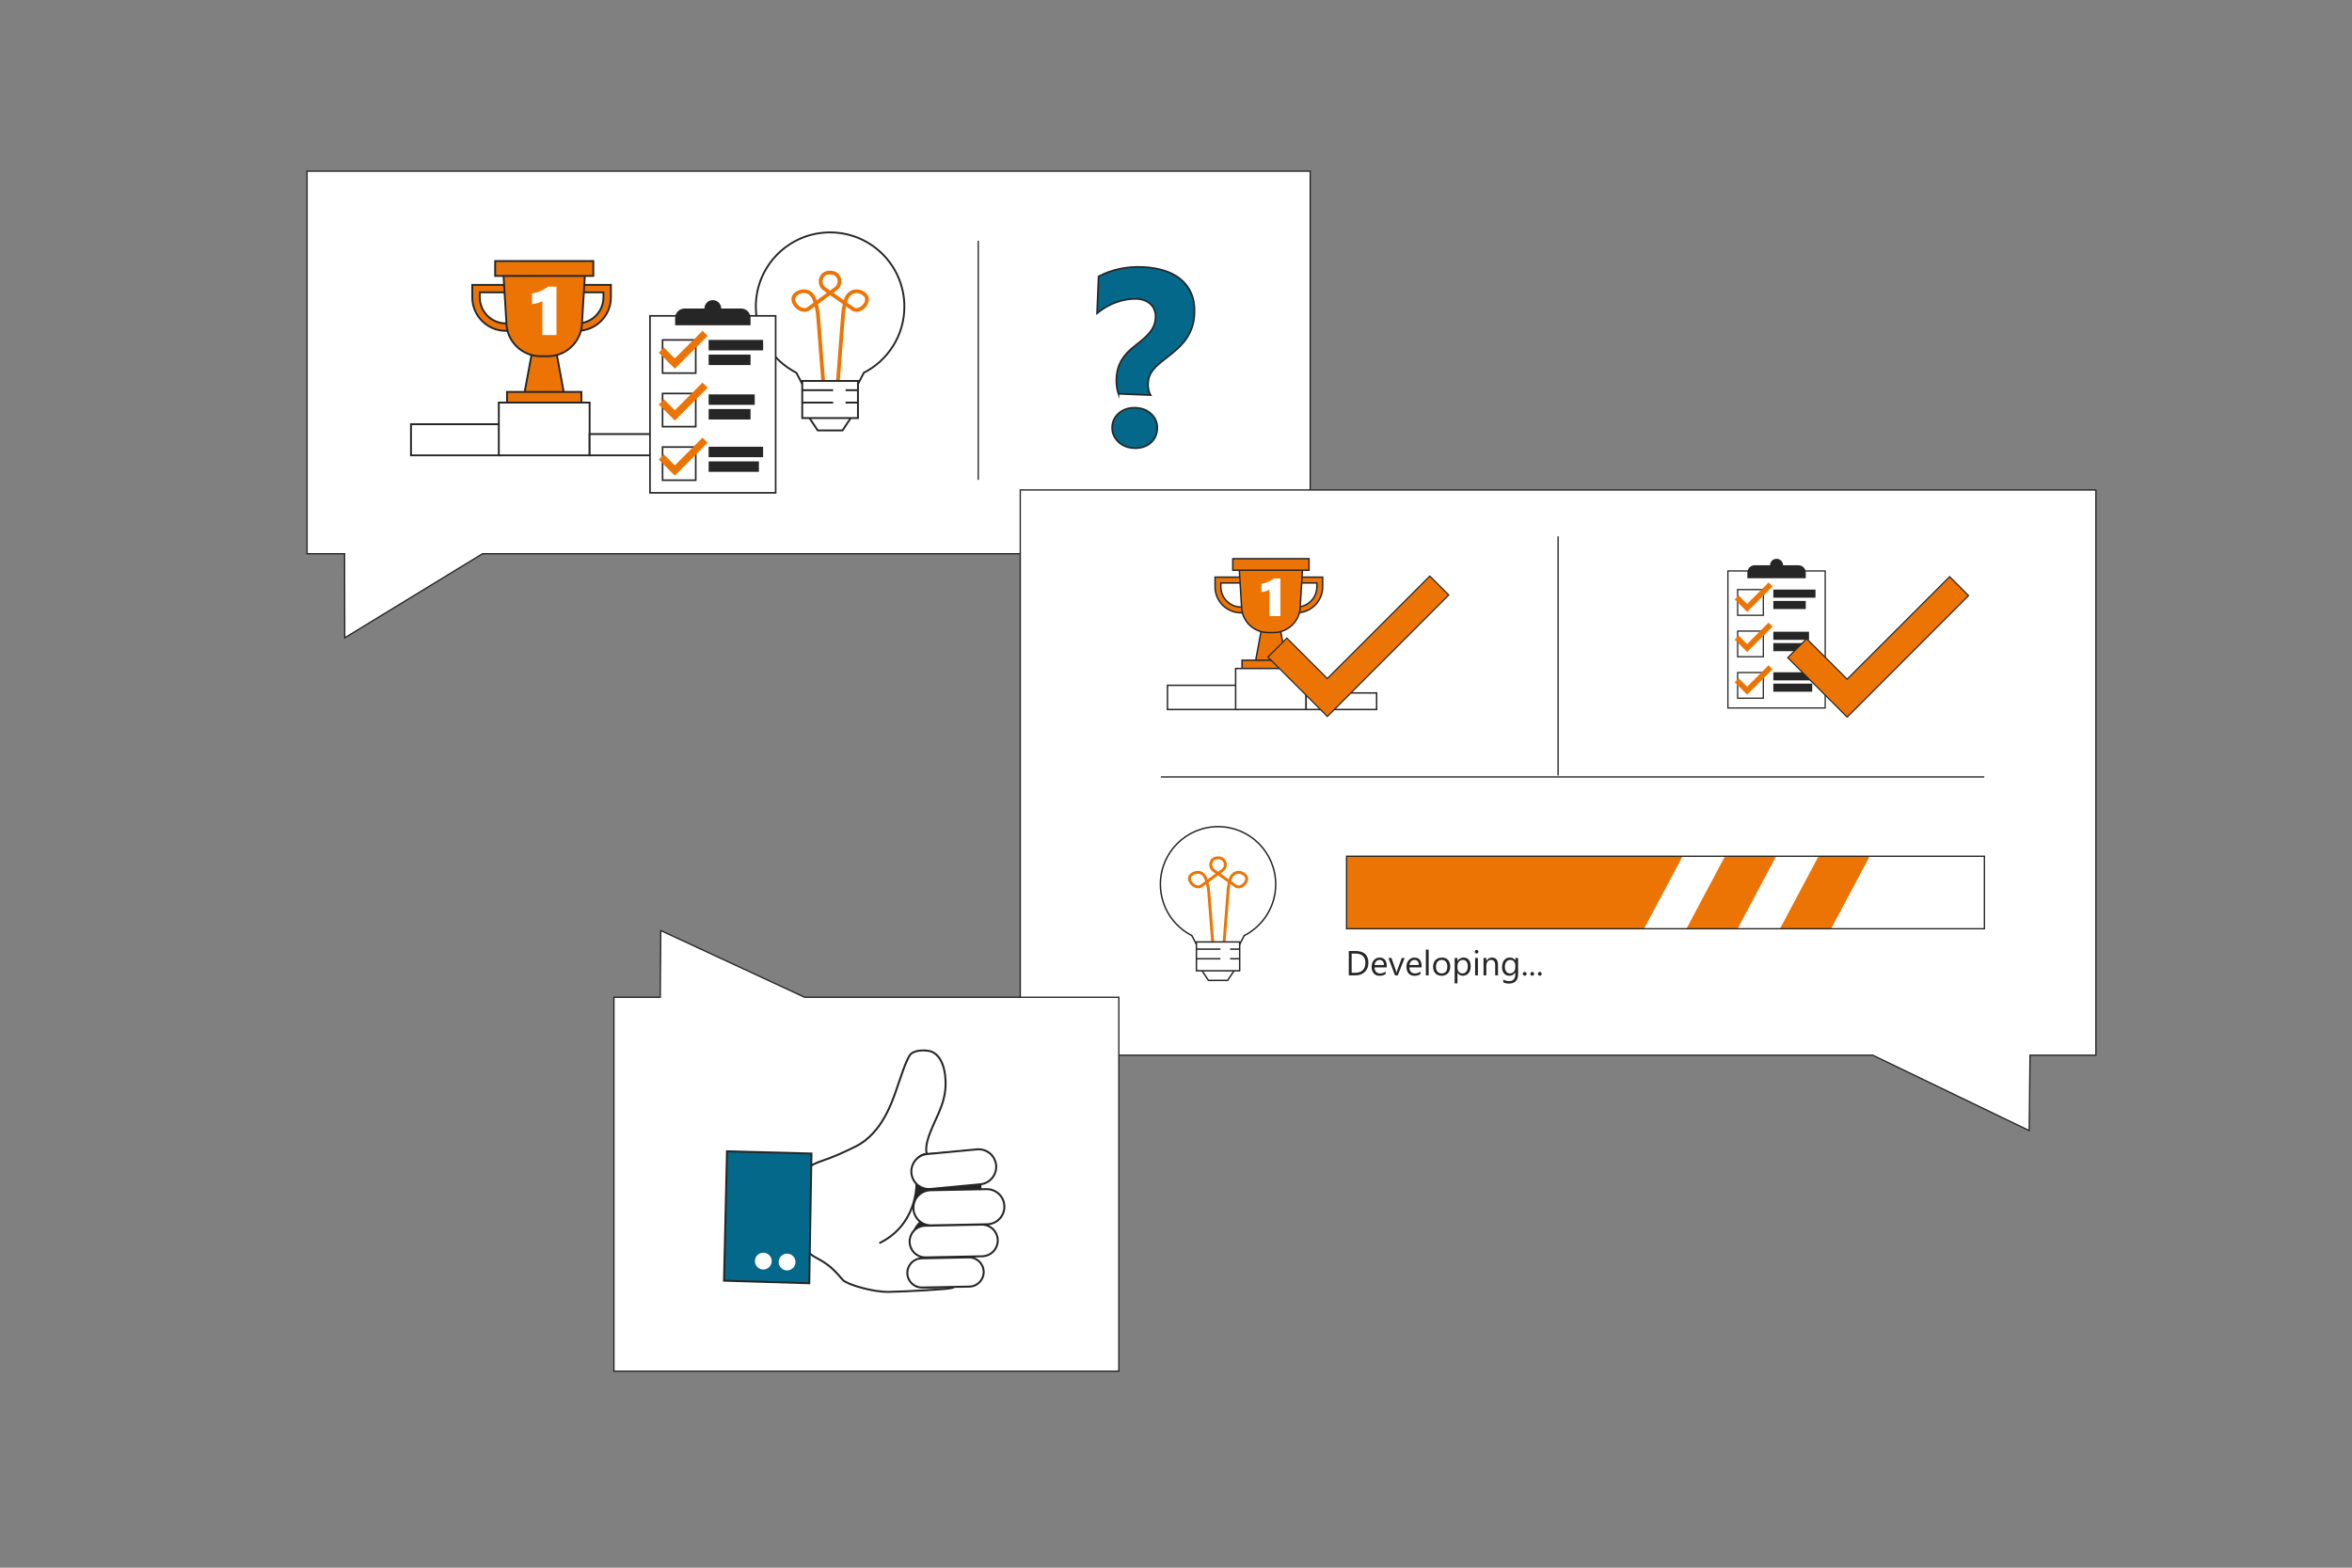 <?xml version="1.0" encoding="UTF-8"?>
<svg id="Ebene_1" data-name="Ebene 1" xmlns="http://www.w3.org/2000/svg" xmlns:xlink="http://www.w3.org/1999/xlink" viewBox="0 0 900 600">
  <rect x="0" y="0" width="900" height="600" fill="#808080" stroke="none"/>
  <defs>
    <style>
      .cls-1, .cls-2, .cls-3, .cls-4 {
        fill: none;
      }

      .cls-1, .cls-2, .cls-3, .cls-5, .cls-6, .cls-7, .cls-8 {
        stroke-miterlimit: 10;
      }

      .cls-1, .cls-3, .cls-5, .cls-6, .cls-7, .cls-8 {
        stroke: #262626;
        stroke-width: .5px;
      }

      .cls-9, .cls-7, .cls-8 {
        fill: #fff;
      }

      .cls-10 {
        fill: #262626;
      }

      .cls-2 {
        stroke: #ec7405;
      }

      .cls-3, .cls-7 {
        stroke-linecap: round;
      }

      .cls-5 {
        fill: #03688a;
      }

      .cls-6, .cls-11 {
        fill: #ec7405;
      }

      .cls-12 {
        clip-path: url(#clippath);
      }
    </style>
    <symbol id="Cheackmark_Big" viewBox="0 0 77.59 60.42">
      <polygon class="cls-6" points="25.63 60.07 .35 34.79 8.41 26.73 25.61 43.93 69.18 .35 77.24 8.41 25.63 60.07"/>
    </symbol>
    <symbol id="First_Place" viewBox="0 0 72.61 52.5">
      <g>
        <path class="cls-6" d="M26.61,18.92h-1c-4.94,0-8.96-4.02-8.96-8.96v-3.34h9.96v2h-7.96v1.34c0,3.84,3.12,6.96,6.96,6.96h1v2Z"/>
        <path class="cls-6" d="M44.79,18.92c-.55,0-1-.45-1-1s.45-1,1-1c3.84,0,6.96-3.12,6.96-6.96v-1.34h-6.96c-.55,0-1-.45-1-1s.45-1,1-1h8.96v3.34c0,4.94-4.02,8.96-8.96,8.96Z"/>
        <path class="cls-6" d="M32.95,22.99h5.9l2.19,11.87c0,1.54-.45,2.79-2,2.79h-6.29c-1.54,0-2-1.25-2-2.79l2.19-11.87Z"/>
        <rect class="cls-6" x="25.95" y="35.27" width="19.9" height="3.98"/>
        <path class="cls-6" d="M36.87,25.72h-1.95c-5.06,0-9.15-4.1-9.15-9.15l-.8-13.13h21.85l-.8,13.13c0,5.06-4.1,9.15-9.15,9.15Z"/>
        <rect class="cls-6" x="22.77" y=".25" width="26.27" height="3.98"/>
        <path class="cls-9" d="M35.41,20.05v-9.11c-.41.24-.84.43-1.28.55s-.94.22-1.5.28v-2.83c.79-.14,1.54-.35,2.22-.64s1.39-.69,2.11-1.2h2.22v12.95h-3.76Z"/>
        <g>
          <rect class="cls-8" x=".25" y="43.92" width="24.3" height="8.33"/>
          <rect class="cls-8" x="23.75" y="38.12" width="24.3" height="14.13"/>
          <rect class="cls-8" x="48.05" y="46.55" width="24.3" height="5.7"/>
        </g>
      </g>
    </symbol>
    <symbol id="LightBulb" viewBox="0 0 40.25 53.5">
      <g>
        <path class="cls-8" d="M40,20.12C40,9.15,31.1.25,20.12.25S.25,9.15.25,20.12c0,7.72,4.41,14.4,10.84,17.69l1.58,3.02h14.91l1.58-3.02c6.43-3.29,10.84-9.97,10.84-17.69Z"/>
        <path class="cls-2" d="M22,42.75l1.6-20.58c.1-1.28.34-2.54.73-3.76l.08-.26c.42-1.35,1.72-2.31,3.12-2.14.71.09,1.4.4,1.94.95.01.01.03.03.04.04,1.63,1.68-1.23,4.93-3.26,3.76l-7.44-5.29c-1.78-1.03-1.56-3.8.42-4.35.28-.08.58-.12.89-.12s.61.04.89.12c1.98.55,2.2,3.32.42,4.35l-7.19,5.29c-2.03,1.18-5.14-2.07-3.51-3.76.01-.01.03-.03.04-.04.76-.76,1.8-1.07,2.78-.94,1.04.14,1.89.92,2.27,1.9h0c.6,1.55.98,3.18,1.1,4.84l1.56,20"/>
        <polygon class="cls-8" points="23.44 53.25 16.81 53.25 13.5 48.28 26.75 48.28 23.44 53.25"/>
        <rect class="cls-8" x="12.67" y="40" width="14.91" height="9.94"/>
        <line class="cls-1" x1="12.67" y1="42.48" x2="20.95" y2="42.48"/>
        <line class="cls-1" x1="12.67" y1="45.8" x2="20.95" y2="45.8"/>
        <line class="cls-1" x1="24.27" y1="42.48" x2="27.58" y2="42.48"/>
        <line class="cls-1" x1="24.27" y1="45.8" x2="27.58" y2="45.8"/>
      </g>
    </symbol>
    <symbol id="Planning" viewBox="0 0 39.28 59.72">
      <g>
        <rect class="cls-7" x=".25" y="4.85" width="38.78" height="54.62"/>
        <rect class="cls-7" x="4.13" y="12.28" width="10.24" height="10.24"/>
        <rect class="cls-7" x="4.13" y="28.82" width="10.24" height="10.24"/>
        <rect class="cls-7" x="4.13" y="45.35" width="10.24" height="10.24"/>
        <rect class="cls-10" x="18.35" y="12.28" width="16.81" height="3.23"/>
        <rect class="cls-10" x="18.35" y="16.81" width="12.93" height="3.23"/>
        <rect class="cls-10" x="18.35" y="29.09" width="14.22" height="3.23"/>
        <rect class="cls-10" x="18.35" y="33.61" width="12.93" height="3.23"/>
        <rect class="cls-10" x="18.35" y="45.25" width="16.81" height="3.23"/>
        <rect class="cls-10" x="18.35" y="49.77" width="15.51" height="3.23"/>
        <path class="cls-10" d="M10.92,2.59h17.45c1.61,0,2.91,1.3,2.91,2.91v2.26H8.01v-2.26c0-1.61,1.3-2.91,2.91-2.91Z"/>
        <circle class="cls-10" cx="19.64" cy="2.59" r="2.59"/>
        <polygon class="cls-11" points="7.92 21.16 2.96 16.21 4.54 14.63 7.91 18 16.46 9.45 18.04 11.03 7.92 21.16"/>
        <polygon class="cls-11" points="7.92 37.16 2.96 32.21 4.54 30.63 7.91 34 16.46 25.45 18.04 27.03 7.92 37.16"/>
        <polygon class="cls-11" points="7.92 54.16 2.96 49.21 4.54 47.63 7.91 51 16.46 42.45 18.04 44.03 7.92 54.16"/>
      </g>
    </symbol>
    <symbol id="Questionmark_Customer" viewBox="0 0 29.15 53.88">
      <path class="cls-5" d="M7.49,37.84c-.24-.62-.43-1.33-.56-2.11-.13-.78-.2-1.52-.2-2.22,0-1.1.11-2.11.32-3.03.22-.91.54-1.77.97-2.58.43-.8.97-1.57,1.62-2.31.65-.73,1.41-1.46,2.27-2.18.91-.77,1.71-1.48,2.4-2.14.68-.66,1.27-1.32,1.75-1.98.48-.66.84-1.34,1.08-2.05.24-.71.36-1.5.36-2.36,0-.74-.13-1.44-.4-2.07-.26-.64-.64-1.18-1.14-1.64-.49-.46-1.09-.82-1.8-1.08-.71-.26-1.5-.4-2.36-.4-1.87,0-3.82.39-5.84,1.17-2.02.78-3.93,1.96-5.73,3.55V3.57c1.85-1.1,3.87-1.93,6.05-2.49,2.19-.55,4.44-.83,6.78-.83s4.31.25,6.24.74c1.92.49,3.6,1.27,5.03,2.32,1.43,1.06,2.55,2.41,3.35,4.05.8,1.65,1.21,3.62,1.21,5.93,0,1.47-.17,2.79-.5,3.98-.34,1.19-.83,2.31-1.48,3.37-.65,1.06-1.45,2.07-2.41,3.05-.96.97-2.07,1.98-3.32,3.01-.84.7-1.58,1.35-2.22,1.95-.64.6-1.17,1.2-1.59,1.78-.42.59-.74,1.21-.96,1.87-.22.66-.32,1.41-.32,2.25,0,.58.08,1.17.23,1.77.16.6.37,1.11.63,1.51H7.49ZM12.76,53.63c-1.92,0-3.52-.58-4.79-1.73-1.27-1.2-1.91-2.62-1.91-4.25s.64-3.09,1.91-4.22c1.27-1.13,2.87-1.69,4.79-1.69s3.47.57,4.72,1.69c1.25,1.11,1.87,2.51,1.87,4.22s-.61,3.16-1.84,4.29c-1.25,1.13-2.84,1.69-4.76,1.69Z"/>
    </symbol>
    <symbol id="ThumbsUp_Customer" viewBox="0 0 71.91 61.53">
      <g>
        <path class="cls-8" d="M54.24,28.42s-3.15-.35-1.75-5.24c1.4-4.89,4.89-8.74,4.89-14.68s-2.45-7.69-3.84-8.04c-1.4-.35-3.84-.35-4.89.7s-2.8,6.29-3.84,9.09c-1.05,2.8-3.84,10.84-10.49,13.98-6.64,3.15-8.04,3.15-10.49,4.19-2.45,1.05-4.19,2.8-4.19,6.29s-.35,10.14,0,11.88.7,3.84,4.54,5.94c3.84,2.1,5.24,4.54,6.29,5.59s7.34,3.15,11.53,3.15,15.03-.35,16.08-.7c1.05-.35,1.4-2.1,1.4-2.1l1.75-29.01-6.99-1.05Z"/>
        <path class="cls-10" d="M48.66,39.32c.35,1.05,1.65,3.65,2,4-1.4.35-3,3.6-3,5s1.6,3.65,3,4c-1.75,1.05-4,2.6-4,4s.9,3.65,3,4,9.82.25,10.87-.1c1.05-.35,2.45-4.89,2.45-8.74s2.45-4.89,2.45-4.89c0,0,.7-2.8.7-4.89s-.35-15.03-1.05-15.73-9.22.35-13.42.35c-.35,0-2.3.55-3,3-.7,2.45,1,3.6,1,5"/>
        <path class="cls-8" d="M65.67,34.46l-12.63.94c-2.45.18-4.58-1.65-4.77-4.1h0c-.18-2.45,1.65-4.58,4.1-4.77l12.63-.94c2.45-.18,4.58,1.65,4.77,4.1h0c.18,2.45-1.65,4.58-4.1,4.77ZM71.66,40.17h0c0-2.46-1.99-4.45-4.45-4.45h-14.16c-2.46,0-4.45,1.99-4.45,4.45h0c0,2.46,1.99,4.45,4.45,4.45h14.16c2.46,0,4.45-1.99,4.45-4.45ZM69.81,48.7h0c0-2.21-1.79-4.01-4.01-4.01h-14.31c-2.21,0-4.01,1.79-4.01,4.01h0c0,2.21,1.79,4.01,4.01,4.01h14.31c2.21,0,4.01-1.79,4.01-4.01ZM66.09,56.63h0c0-2.04-1.65-3.7-3.7-3.7h-11.95c-2.04,0-3.7,1.65-3.7,3.7h0c0,2.04,1.65,3.7,3.7,3.7h11.95c2.04,0,3.7-1.65,3.7-3.7Z"/>
        <path class="cls-5" d="M21.84,58.69l1.2-32.86-21.39-.98L.26,57.61l21.58,1.08Z"/>
        <circle class="cls-9" cx="16.33" cy="53.2" r="2.13"/>
        <circle class="cls-9" cx="10.31" cy="52.85" r="2.13"/>
        <path class="cls-3" d="M49.47,34.29s0,10-9.5,14.5"/>
      </g>
    </symbol>
    <clipPath id="clippath">
      <rect class="cls-4" x="570.52" y="327.93" width="150.88" height="27.74"/>
    </clipPath>
  </defs>
  <polygon class="cls-8" points="501.35 211.94 184.62 211.94 131.92 244.11 131.86 211.94 117.5 211.94 117.5 65.5 501.35 65.5 501.35 211.94"/>
  <use width="40.25" height="53.5" transform="translate(288.86 88.59) scale(1.43)" xlink:href="#LightBulb"/>
  <use width="72.61" height="52.5" transform="translate(156.91 99.56) scale(1.43)" xlink:href="#First_Place"/>
  <use width="39.28" height="59.72" transform="translate(248.41 114.87) scale(1.24)" xlink:href="#Planning"/>
  <polygon class="cls-8" points="802 403.87 776.79 403.87 776.48 432.71 716.64 403.87 390.41 403.87 390.41 187.53 802 187.53 802 403.87"/>
  <use width="72.61" height="52.5" transform="translate(446.46 213.54) scale(1.11)" xlink:href="#First_Place"/>
  <use width="39.28" height="59.72" transform="translate(660.95 213.86) scale(.96)" xlink:href="#Planning"/>
  <rect class="cls-11" x="515.27" y="327.71" width="200.58" height="27.74"/>
  <g>
    <rect class="cls-4" x="514.9" y="363.44" width="132.37" height="30.36"/>
    <path class="cls-10" d="M516.12,373.3v-9.32h2.57c3.28,0,4.93,1.51,4.93,4.54,0,1.44-.46,2.59-1.37,3.47-.91.87-2.13,1.31-3.66,1.31h-2.47ZM517.21,364.96v7.35h1.39c1.22,0,2.17-.33,2.85-.98.68-.65,1.02-1.58,1.02-2.78,0-2.39-1.27-3.58-3.81-3.58h-1.46Z"/>
    <path class="cls-10" d="M530.66,370.24h-4.7c.02.74.22,1.31.6,1.72.38.4.91.6,1.57.6.75,0,1.44-.25,2.07-.74v1c-.59.42-1.36.64-2.32.64s-1.68-.3-2.22-.91-.81-1.46-.81-2.55c0-1.04.29-1.88.88-2.53.59-.65,1.32-.98,2.19-.98s1.54.28,2.02.85c.48.56.71,1.35.71,2.35v.56ZM529.57,369.33c0-.62-.15-1.09-.45-1.44-.29-.34-.7-.51-1.22-.51s-.93.18-1.28.54c-.35.36-.57.83-.65,1.41h3.59Z"/>
    <path class="cls-10" d="M537.5,366.64l-2.65,6.66h-1.05l-2.52-6.66h1.17l1.69,4.84c.13.36.2.67.23.93h.03c.04-.33.11-.63.21-.9l1.77-4.86h1.12Z"/>
    <path class="cls-10" d="M544,370.24h-4.7c.02.74.22,1.31.6,1.72.38.4.91.6,1.57.6.75,0,1.44-.25,2.07-.74v1c-.59.42-1.36.64-2.32.64s-1.68-.3-2.22-.91-.81-1.46-.81-2.55c0-1.04.29-1.88.88-2.53.59-.65,1.32-.98,2.19-.98s1.54.28,2.02.85c.48.56.71,1.35.71,2.35v.56ZM542.91,369.33c0-.62-.15-1.09-.45-1.44-.29-.34-.7-.51-1.22-.51s-.93.18-1.28.54c-.35.36-.57.83-.65,1.41h3.59Z"/>
    <path class="cls-10" d="M546.68,373.3h-1.07v-9.85h1.07v9.85Z"/>
    <path class="cls-10" d="M551.62,373.45c-.98,0-1.77-.31-2.36-.93-.59-.62-.88-1.45-.88-2.47,0-1.12.31-1.99.92-2.62.61-.63,1.44-.94,2.48-.94s1.77.31,2.32.92c.56.61.84,1.46.84,2.54s-.3,1.91-.9,2.55-1.41.96-2.41.96ZM551.69,367.38c-.68,0-1.23.23-1.63.7s-.6,1.11-.6,1.93.2,1.41.6,1.87c.4.46.94.68,1.62.68s1.22-.22,1.59-.67c.37-.45.56-1.08.56-1.9s-.19-1.47-.56-1.92-.9-.68-1.59-.68Z"/>
    <path class="cls-10" d="M557.73,372.34h-.03v4.02h-1.07v-9.72h1.07v1.17h.03c.52-.88,1.29-1.33,2.3-1.33.86,0,1.53.3,2.01.89.48.6.72,1.39.72,2.4,0,1.11-.27,2.01-.81,2.67-.54.67-1.28,1-2.22,1-.86,0-1.53-.37-2-1.12ZM557.7,369.65v.93c0,.55.18,1.02.54,1.4s.81.58,1.36.58c.65,0,1.15-.25,1.52-.74.37-.49.55-1.18.55-2.06,0-.74-.17-1.32-.51-1.74-.34-.42-.81-.63-1.39-.63-.62,0-1.12.22-1.5.65-.38.43-.57.97-.57,1.62Z"/>
    <path class="cls-10" d="M565.01,364.95c-.19,0-.35-.07-.49-.2-.13-.13-.2-.29-.2-.49s.07-.36.2-.5c.13-.13.3-.2.49-.2s.36.07.5.2c.14.13.2.3.2.5s-.07.35-.2.49c-.14.13-.3.2-.5.2ZM565.53,373.3h-1.07v-6.66h1.07v6.66Z"/>
    <path class="cls-10" d="M573.21,373.3h-1.07v-3.8c0-1.41-.52-2.12-1.55-2.12-.53,0-.97.2-1.32.6-.35.4-.52.91-.52,1.52v3.8h-1.07v-6.66h1.07v1.11h.03c.5-.84,1.23-1.26,2.18-1.26.73,0,1.28.24,1.67.71.39.47.58,1.15.58,2.04v4.07Z"/>
    <path class="cls-10" d="M580.9,372.77c0,2.44-1.17,3.67-3.51,3.67-.82,0-1.54-.16-2.16-.47v-1.07c.75.42,1.46.62,2.15.62,1.64,0,2.46-.87,2.46-2.61v-.73h-.03c-.51.85-1.27,1.27-2.29,1.27-.83,0-1.49-.3-2-.89-.5-.59-.76-1.39-.76-2.38,0-1.13.27-2.03.82-2.7.54-.67,1.29-1,2.23-1s1.56.36,2,1.08h.03v-.92h1.07v6.12ZM579.83,370.29v-.98c0-.53-.18-.98-.54-1.36s-.8-.57-1.34-.57c-.66,0-1.17.24-1.55.72-.37.48-.56,1.15-.56,2.01,0,.74.18,1.33.54,1.78.36.44.83.67,1.42.67s1.08-.21,1.46-.64c.37-.42.56-.97.56-1.63Z"/>
    <path class="cls-10" d="M583.43,373.44c-.2,0-.37-.07-.51-.21-.14-.14-.21-.31-.21-.51s.07-.37.21-.52c.14-.15.31-.22.51-.22s.38.07.52.22c.14.15.21.32.21.52s-.07.37-.21.51c-.14.14-.32.21-.52.21Z"/>
    <path class="cls-10" d="M586.31,373.44c-.2,0-.37-.07-.51-.21-.14-.14-.21-.31-.21-.51s.07-.37.21-.52c.14-.15.31-.22.51-.22s.38.07.52.22c.14.15.21.32.21.52s-.07.37-.21.51c-.14.14-.32.21-.52.21Z"/>
    <path class="cls-10" d="M589.2,373.44c-.2,0-.37-.07-.51-.21-.14-.14-.21-.31-.21-.51s.07-.37.21-.52c.14-.15.31-.22.51-.22s.38.07.52.22c.14.15.21.32.21.52s-.07.37-.21.51c-.14.14-.32.21-.52.21Z"/>
  </g>
  <g class="cls-12">
    <rect class="cls-9" x="702.9" y="313.98" width="14.32" height="78.09" transform="translate(249 -292.13) rotate(28.01)"/>
    <rect class="cls-9" x="667.11" y="313.98" width="14.32" height="78.09" transform="translate(244.8 -275.32) rotate(28.01)"/>
    <rect class="cls-9" x="631.32" y="313.98" width="14.32" height="78.09" transform="translate(240.61 -258.51) rotate(28.01)"/>
  </g>
  <rect class="cls-1" x="515.27" y="327.71" width="244.07" height="27.74"/>
  <use width="40.25" height="53.5" transform="translate(443.75 316.11) scale(1.11)" xlink:href="#LightBulb"/>
  <line class="cls-1" x1="444.22" y1="297.36" x2="759.29" y2="297.36"/>
  <line class="cls-1" x1="596.21" y1="205.28" x2="596.21" y2="296.81"/>
  <line class="cls-1" x1="374.33" y1="92.13" x2="374.33" y2="183.65"/>
  <use width="77.59" height="60.42" transform="translate(484.85 220.16) scale(.9)" xlink:href="#Cheackmark_Big"/>
  <use width="77.59" height="60.42" transform="translate(683.76 220.4) scale(.9)" xlink:href="#Cheackmark_Big"/>
  <polygon class="cls-8" points="428.13 524.79 234.93 524.79 234.93 381.68 252.66 381.68 252.85 356.16 307.89 381.68 428.13 381.68 428.13 524.79"/>
  <use width="29.15" height="53.88" transform="translate(420.25 101.17) rotate(2.36) scale(1.3)" xlink:href="#Questionmark_Customer"/>
  <use width="71.91" height="61.53" transform="translate(274.96 403.18) rotate(-1.12) scale(1.51)" xlink:href="#ThumbsUp_Customer"/>
</svg>
